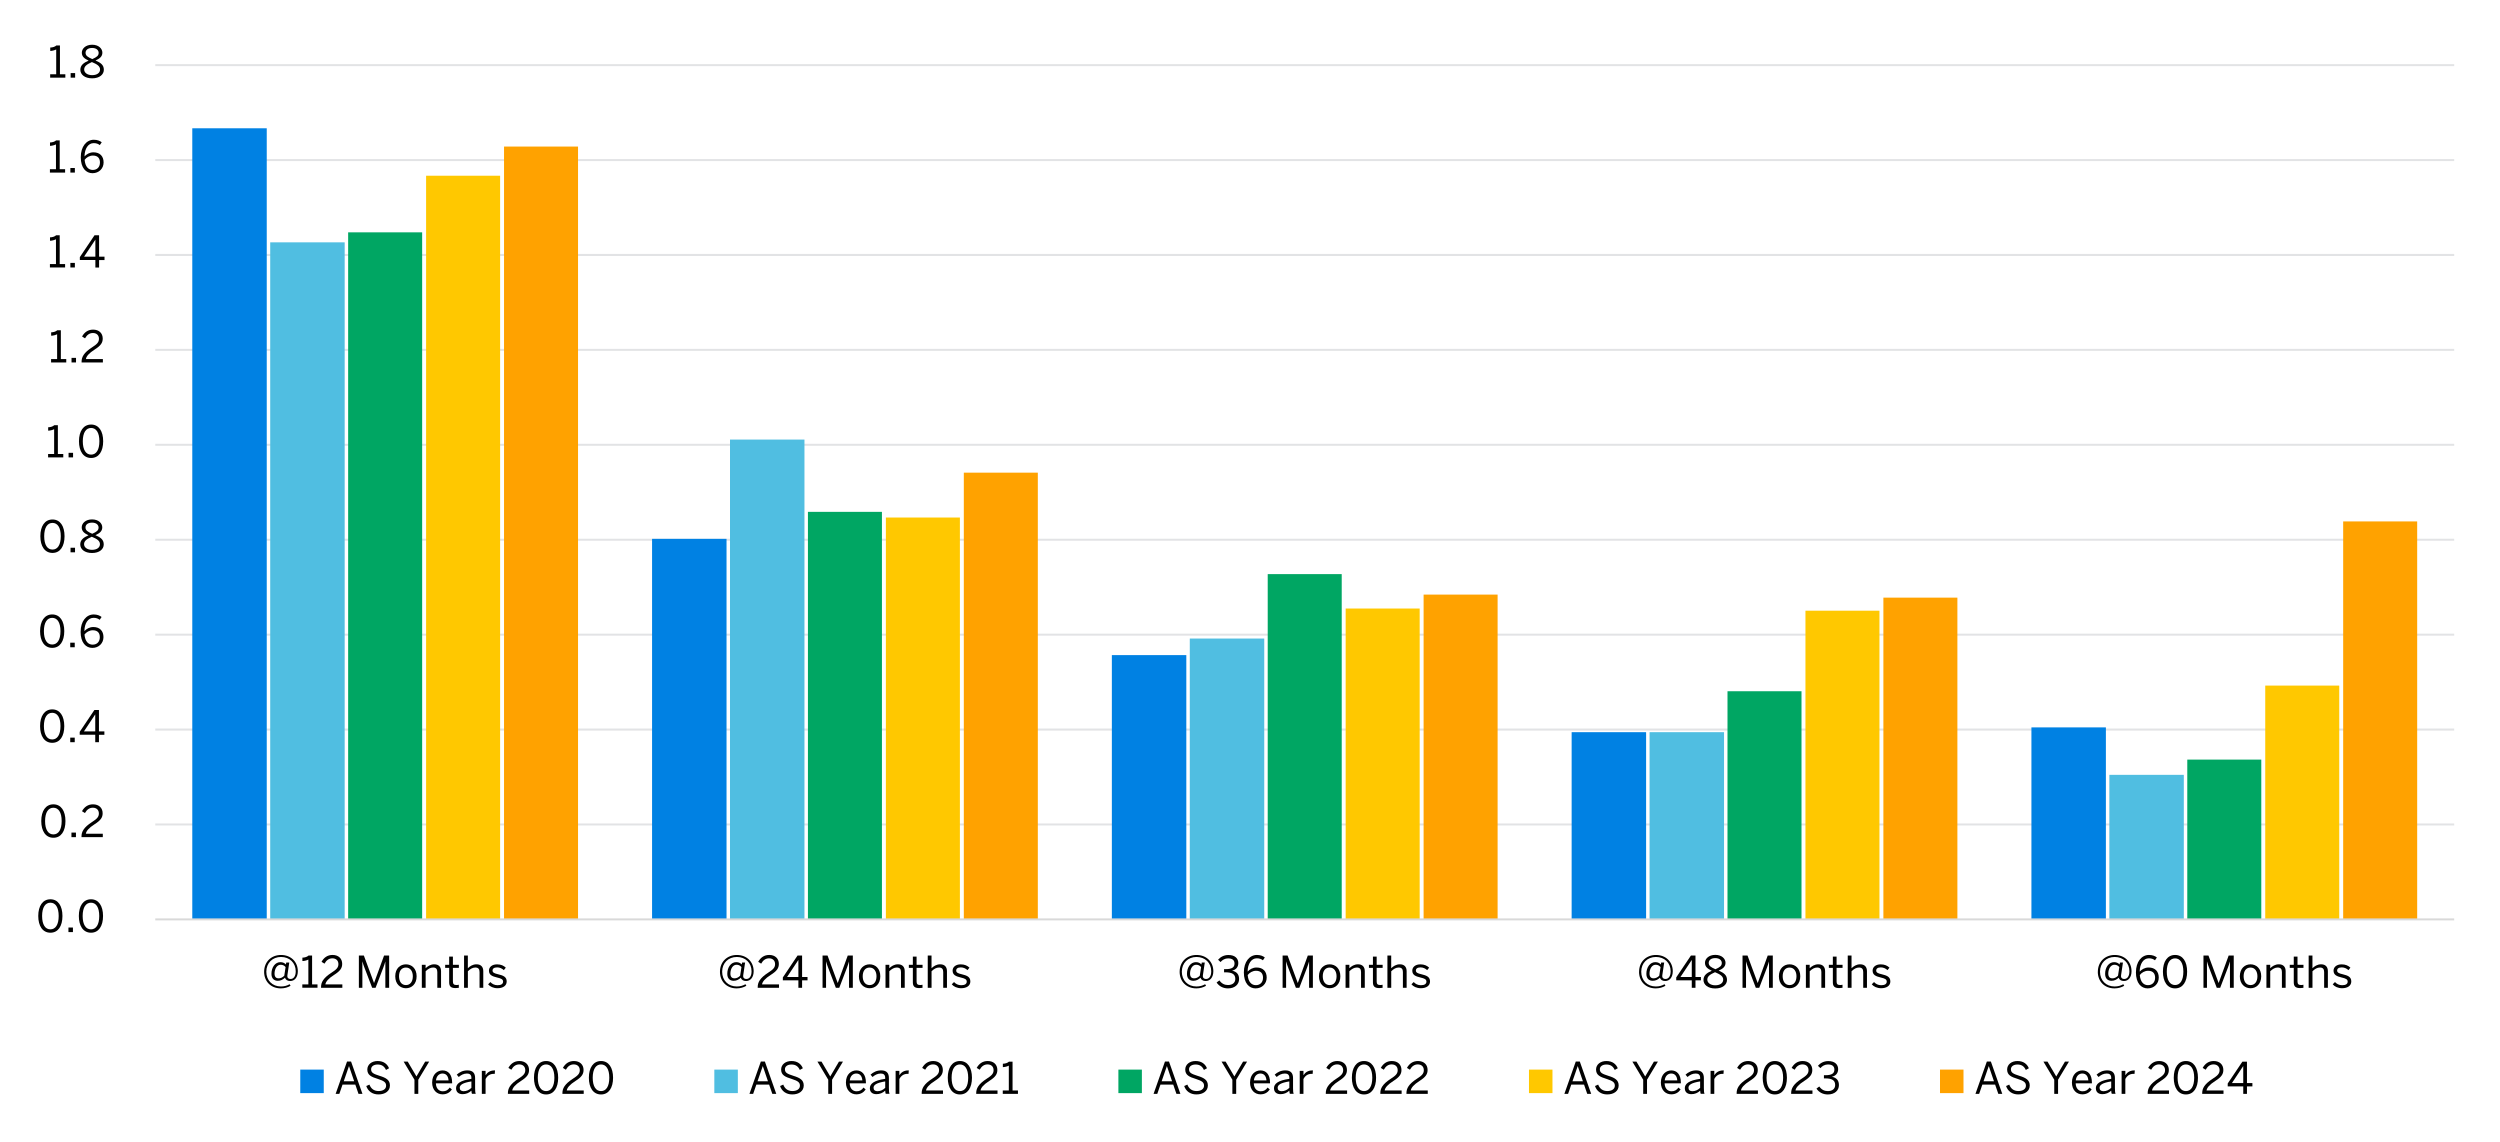<?xml version="1.0" encoding="UTF-8"?><svg id="a" xmlns="http://www.w3.org/2000/svg" xmlns:xlink="http://www.w3.org/1999/xlink" viewBox="0 0 930 424.71"><defs><style>.bc{clip-path:url(#ba);}.bd{clip-path:url(#ay);}.be{clip-path:url(#an);}.bf{clip-path:url(#t);}.bg{clip-path:url(#i);}.bh{clip-path:url(#af);}.bi,.bj{fill:#ffa200;}.bk{clip-path:url(#x);}.bl{clip-path:url(#k);}.bm{clip-path:url(#q);}.bn,.bo,.bp,.bq,.bj{fill-rule:evenodd;}.bn,.br{fill:#00a663;}.bs{clip-path:url(#ar);}.bo,.bt{fill:#0081e3;}.bu{clip-path:url(#bb);}.bv,.bp{fill:#50bee1;}.bw{clip-path:url(#m);}.bx{clip-path:url(#f);}.by{clip-path:url(#j);}.bz{clip-path:url(#aa);}.ca{clip-path:url(#ai);}.cb{clip-path:url(#ac);}.cc{clip-path:url(#ad);}.cd{clip-path:url(#al);}.ce{clip-path:url(#ax);}.cf{clip-path:url(#av);}.cg,.ch,.ci,.cj{fill:none;}.ck{clip-path:url(#am);}.cl{clip-path:url(#aq);}.cm{clip-path:url(#p);}.ch{stroke:#e2e3e5;}.ch,.ci{stroke-linejoin:round;stroke-width:.75px;}.cn{clip-path:url(#h);}.co{clip-path:url(#ak);}.cp{clip-path:url(#ag);}.cq{clip-path:url(#o);}.cr{clip-path:url(#v);}.cs{clip-path:url(#n);}.bq,.ct{fill:#ffc800;}.cu{clip-path:url(#r);}.ci{stroke:#d9d9d9;}.cv{clip-path:url(#s);}.cw{clip-path:url(#az);}.cx{clip-path:url(#at);}.cy{clip-path:url(#g);}.cz{clip-path:url(#z);}.cj{clip-rule:evenodd;}.da{clip-path:url(#ao);}.db{clip-path:url(#ap);}.dc{clip-path:url(#l);}.dd{clip-path:url(#d);}.de{clip-path:url(#ae);}.df{clip-path:url(#e);}.dg{clip-path:url(#au);}.dh{clip-path:url(#aj);}.di{clip-path:url(#w);}.dj{clip-path:url(#ab);}.dk{clip-path:url(#ah);}.dl{clip-path:url(#y);}.dm{clip-path:url(#as);}.dn{clip-path:url(#c);}.do{clip-path:url(#u);}.dp{clip-path:url(#aw);}</style><clipPath id="c"><polygon class="cj" points="4.47 415.87 927.7 415.87 927.7 7.71 4.47 7.71 4.47 415.87 4.47 415.87"/></clipPath><clipPath id="d"><polygon class="cj" points="57.76 342.99 913.93 342.99 913.93 24.07 57.76 24.07 57.76 342.99 57.76 342.99"/></clipPath><clipPath id="e"><polygon class="cj" points="57.76 342.99 913.93 342.99 913.93 24.07 57.76 24.07 57.76 342.99 57.76 342.99"/></clipPath><clipPath id="f"><polygon class="cj" points="57.76 342.99 913.93 342.99 913.93 24.07 57.76 24.07 57.76 342.99 57.76 342.99"/></clipPath><clipPath id="g"><polygon class="cj" points="57.76 342.99 913.93 342.99 913.93 24.07 57.76 24.07 57.76 342.99 57.76 342.99"/></clipPath><clipPath id="h"><polygon class="cj" points="57.76 342.99 913.93 342.99 913.93 24.07 57.76 24.07 57.76 342.99 57.76 342.99"/></clipPath><clipPath id="i"><polygon class="cj" points="4.47 415.87 927.7 415.87 927.7 7.71 4.47 7.71 4.47 415.87 4.47 415.87"/></clipPath><clipPath id="j"><polygon class="cj" points="4.47 415.87 927.7 415.87 927.7 7.71 4.47 7.71 4.47 415.87 4.47 415.87"/></clipPath><clipPath id="k"><rect class="cg" x="4.47" y="7.71" width="923.23" height="408.16"/></clipPath><clipPath id="l"><polygon class="cj" points="4.47 415.87 927.7 415.87 927.7 7.71 4.47 7.71 4.47 415.87 4.47 415.87"/></clipPath><clipPath id="m"><rect class="cg" x="4.47" y="7.71" width="923.23" height="408.16"/></clipPath><clipPath id="n"><polygon class="cj" points="4.47 415.87 927.7 415.87 927.7 7.71 4.47 7.71 4.47 415.87 4.47 415.87"/></clipPath><clipPath id="o"><rect class="cg" x="4.47" y="7.71" width="923.23" height="408.16"/></clipPath><clipPath id="p"><polygon class="cj" points="4.47 415.87 927.7 415.87 927.7 7.71 4.47 7.71 4.47 415.87 4.47 415.87"/></clipPath><clipPath id="q"><rect class="cg" x="4.47" y="7.71" width="923.23" height="408.16"/></clipPath><clipPath id="r"><polygon class="cj" points="4.47 415.87 927.7 415.87 927.7 7.71 4.47 7.71 4.47 415.87 4.47 415.87"/></clipPath><clipPath id="s"><rect class="cg" x="4.47" y="7.71" width="923.23" height="408.16"/></clipPath><clipPath id="t"><polygon class="cj" points="4.47 415.87 927.7 415.87 927.7 7.71 4.47 7.71 4.47 415.87 4.47 415.87"/></clipPath><clipPath id="u"><rect class="cg" x="4.47" y="7.71" width="923.23" height="408.16"/></clipPath><clipPath id="v"><polygon class="cj" points="4.47 415.87 927.7 415.87 927.7 7.71 4.47 7.71 4.47 415.87 4.47 415.87"/></clipPath><clipPath id="w"><rect class="cg" x="4.47" y="7.71" width="923.23" height="408.16"/></clipPath><clipPath id="x"><polygon class="cj" points="4.47 415.87 927.7 415.87 927.7 7.71 4.47 7.71 4.47 415.87 4.47 415.87"/></clipPath><clipPath id="y"><rect class="cg" x="4.47" y="7.71" width="923.23" height="408.16"/></clipPath><clipPath id="z"><polygon class="cj" points="4.47 415.87 927.7 415.87 927.7 7.71 4.47 7.71 4.47 415.87 4.47 415.87"/></clipPath><clipPath id="aa"><rect class="cg" x="4.47" y="7.71" width="923.23" height="408.16"/></clipPath><clipPath id="ab"><polygon class="cj" points="4.47 415.87 927.7 415.87 927.7 7.71 4.47 7.71 4.47 415.87 4.47 415.87"/></clipPath><clipPath id="ac"><rect class="cg" x="4.47" y="7.71" width="923.23" height="408.16"/></clipPath><clipPath id="ad"><polygon class="cj" points="4.47 415.87 927.7 415.87 927.7 7.71 4.47 7.71 4.47 415.87 4.47 415.87"/></clipPath><clipPath id="ae"><rect class="cg" x="4.47" y="7.71" width="923.23" height="408.16"/></clipPath><clipPath id="af"><polygon class="cj" points="4.47 415.87 927.7 415.87 927.7 7.71 4.47 7.71 4.47 415.87 4.47 415.87"/></clipPath><clipPath id="ag"><rect class="cg" x="4.47" y="7.71" width="923.23" height="408.16"/></clipPath><clipPath id="ah"><polygon class="cj" points="4.47 415.87 927.7 415.87 927.7 7.71 4.47 7.71 4.47 415.87 4.47 415.87"/></clipPath><clipPath id="ai"><rect class="cg" x="4.47" y="7.71" width="923.23" height="408.16"/></clipPath><clipPath id="aj"><polygon class="cj" points="4.47 415.87 927.7 415.87 927.7 7.71 4.47 7.71 4.47 415.87 4.47 415.87"/></clipPath><clipPath id="ak"><rect class="cg" x="4.47" y="7.71" width="923.23" height="408.16"/></clipPath><clipPath id="al"><polygon class="cj" points="4.47 415.87 927.7 415.87 927.7 7.71 4.47 7.71 4.47 415.87 4.47 415.87"/></clipPath><clipPath id="am"><rect class="cg" x="4.47" y="7.71" width="923.23" height="408.16"/></clipPath><clipPath id="an"><polygon class="cj" points="4.47 415.87 927.7 415.87 927.7 7.71 4.47 7.71 4.47 415.87 4.47 415.87"/></clipPath><clipPath id="ao"><polygon class="cj" points="4.47 415.87 927.7 415.87 927.7 7.71 4.47 7.71 4.47 415.87 4.47 415.87"/></clipPath><clipPath id="ap"><rect class="cg" x="4.47" y="7.71" width="923.23" height="408.16"/></clipPath><clipPath id="aq"><polygon class="cj" points="4.47 415.87 927.7 415.87 927.7 7.71 4.47 7.71 4.47 415.87 4.47 415.87"/></clipPath><clipPath id="ar"><polygon class="cj" points="4.47 415.87 927.7 415.87 927.7 7.71 4.47 7.71 4.47 415.87 4.47 415.87"/></clipPath><clipPath id="as"><rect class="cg" x="4.47" y="7.71" width="923.23" height="408.16"/></clipPath><clipPath id="at"><polygon class="cj" points="4.47 415.87 927.7 415.87 927.7 7.71 4.47 7.71 4.47 415.87 4.47 415.87"/></clipPath><clipPath id="au"><polygon class="cj" points="4.47 415.87 927.7 415.87 927.7 7.71 4.47 7.71 4.47 415.87 4.47 415.87"/></clipPath><clipPath id="av"><rect class="cg" x="4.47" y="7.71" width="923.23" height="408.16"/></clipPath><clipPath id="aw"><polygon class="cj" points="4.47 415.87 927.7 415.87 927.7 7.71 4.47 7.71 4.47 415.87 4.47 415.87"/></clipPath><clipPath id="ax"><polygon class="cj" points="4.47 415.87 927.7 415.87 927.7 7.71 4.47 7.71 4.47 415.87 4.47 415.87"/></clipPath><clipPath id="ay"><rect class="cg" x="4.47" y="7.71" width="923.23" height="408.16"/></clipPath><clipPath id="az"><polygon class="cj" points="4.47 415.87 927.7 415.87 927.7 7.71 4.47 7.71 4.47 415.87 4.47 415.87"/></clipPath><clipPath id="ba"><polygon class="cj" points="4.47 415.87 927.7 415.87 927.7 7.71 4.47 7.71 4.47 415.87 4.47 415.87"/></clipPath><clipPath id="bb"><rect class="cg" x="4.47" y="7.71" width="923.23" height="408.16"/></clipPath></defs><g id="b"><g class="dn"><path class="ch" d="M57.76,306.71h855.2M57.76,271.4h855.2M57.76,236.09h855.2M57.76,200.78h855.2M57.76,165.47h855.2M57.76,130.16h855.2M57.76,94.85h855.2M57.76,59.54h855.2M57.76,24.23h855.2"/></g><g class="dd"><path class="bt" d="M71.53,47.72h27.7v294.3h-27.7V47.72h0ZM242.57,200.45h27.7v141.56h-27.7v-141.56h0ZM413.61,243.7h27.7v98.32h-27.7v-98.32h0ZM584.65,272.37h27.7v69.65h-27.7v-69.65h0ZM755.69,270.59h27.7v71.43h-27.7v-71.43h0Z"/></g><g class="df"><path class="bv" d="M100.52,90.15h27.7v251.86h-27.7V90.15h0ZM271.56,163.52h27.7v178.49h-27.7v-178.49h0ZM442.6,237.54h27.7v104.47h-27.7v-104.47h0ZM613.64,272.37h27.7v69.65h-27.7v-69.65h0ZM784.68,288.24h27.7v53.77h-27.7v-53.77h0Z"/></g><g class="bx"><path class="br" d="M129.51,86.43h27.53v255.59h-27.53V86.43h0ZM300.55,190.41h27.53v151.6h-27.53v-151.6h0ZM471.59,213.57h27.53v128.44h-27.53v-128.44h0ZM642.63,257.14h27.53v84.87h-27.53v-84.87h0ZM813.67,282.57h27.53v59.44h-27.53v-59.44h0Z"/></g><g class="cy"><path class="ct" d="M158.51,65.37h27.53v276.64h-27.53V65.37h0ZM329.55,192.52h27.53v149.5h-27.53v-149.5h0ZM500.59,226.37h27.53v115.65h-27.53v-115.65h0ZM671.63,227.18h27.53v114.84h-27.53v-114.84h0ZM842.67,255.04h27.53v86.98h-27.53v-86.98h0Z"/></g><g class="cn"><path class="bi" d="M187.5,54.52h27.53v287.5h-27.53V54.52h0ZM358.54,175.83h27.53v166.18h-27.53v-166.18h0ZM529.58,221.19h27.53v120.83h-27.53v-120.83h0ZM700.62,222.32h27.53v119.7h-27.53v-119.7h0ZM871.66,193.97h27.53v148.04h-27.53v-148.04h0Z"/></g><g class="bg"><line class="ci" x1="57.76" y1="342.02" x2="912.96" y2="342.02"/></g><g class="by"><g class="bl"><path d="M14.23,340.75c0-3.74,1.65-6.22,4.52-6.22s4.48,2.48,4.48,6.22-1.6,6.22-4.48,6.22-4.52-2.48-4.52-6.22ZM21.83,340.75c0-3.25-1.2-4.95-3.08-4.95s-3.09,1.7-3.09,4.95,1.2,4.97,3.09,4.97,3.08-1.72,3.08-4.97Z"/><path d="M25.46,346.74v-1.7h1.67v1.7h-1.67Z"/><path d="M29.33,340.75c0-3.74,1.65-6.22,4.52-6.22s4.48,2.48,4.48,6.22-1.6,6.22-4.48,6.22-4.52-2.48-4.52-6.22ZM36.92,340.75c0-3.25-1.2-4.95-3.08-4.95s-3.09,1.7-3.09,4.95,1.2,4.97,3.09,4.97,3.08-1.72,3.08-4.97Z"/></g></g><g class="dc"><g class="bw"><path d="M15.35,305.43c0-3.74,1.65-6.22,4.52-6.22s4.48,2.48,4.48,6.22-1.6,6.22-4.48,6.22-4.52-2.48-4.52-6.22ZM22.94,305.43c0-3.25-1.2-4.95-3.08-4.95s-3.09,1.7-3.09,4.95,1.2,4.97,3.09,4.97,3.08-1.72,3.08-4.97Z"/><path d="M26.58,311.42v-1.7h1.67v1.7h-1.67Z"/><path d="M30.32,311.42v-.26c0-1.73.78-3.35,3.93-5.38,1.8-1.15,2.53-1.88,2.53-3.16s-.83-2.15-2.25-2.15c-1.23,0-2.22.68-2.93,1.98l-1.1-.68c.87-1.59,2.23-2.56,4.1-2.56,2.22,0,3.58,1.36,3.58,3.32,0,1.57-.71,2.64-3.01,4.1-2.09,1.33-3.11,2.51-3.24,3.53h6.31v1.26h-7.92Z"/></g></g><g class="cs"><g class="cq"><path d="M14.91,270.11c0-3.74,1.65-6.22,4.52-6.22s4.48,2.48,4.48,6.22-1.6,6.22-4.48,6.22-4.52-2.48-4.52-6.22ZM22.5,270.11c0-3.25-1.2-4.95-3.08-4.95s-3.09,1.7-3.09,4.95,1.2,4.97,3.09,4.97,3.08-1.72,3.08-4.97Z"/><path d="M26.13,276.1v-1.7h1.67v1.7h-1.67Z"/><path d="M35.43,276.1v-2.77h-5.78v-1.08l5.46-8.13h1.7v7.97h2.02v1.25h-2.02v2.77h-1.38ZM31.22,272.09h4.21v-6.3h-.03l-4.18,6.3Z"/></g></g><g class="cm"><g class="bm"><path d="M14.91,234.79c0-3.74,1.65-6.22,4.52-6.22s4.48,2.48,4.48,6.22-1.6,6.22-4.48,6.22-4.52-2.48-4.52-6.22ZM22.5,234.79c0-3.25-1.2-4.95-3.08-4.95s-3.09,1.7-3.09,4.95,1.2,4.97,3.09,4.97,3.08-1.72,3.08-4.97Z"/><path d="M26.13,240.78v-1.7h1.67v1.7h-1.67Z"/><path d="M30,235.01c0-3.85,2.07-6.43,4.86-6.43,1.33,0,2.28.42,2.93.94l-.71,1.05c-.6-.45-1.23-.74-2.27-.74-2.07,0-3.38,2.09-3.42,4.94.78-.81,1.88-1.52,3.33-1.52,2.44,0,3.77,1.5,3.77,3.76s-1.72,4.01-4.13,4.01-4.37-1.93-4.37-6.01ZM37.13,237.03c0-1.49-.74-2.57-2.61-2.57-1.26,0-2.43.7-3.09,1.59.23,2.62,1.46,3.76,3.03,3.76s2.67-1.02,2.67-2.77Z"/></g></g><g class="cu"><g class="cv"><path d="M15.01,199.47c0-3.74,1.65-6.22,4.52-6.22s4.48,2.48,4.48,6.22-1.6,6.22-4.48,6.22-4.52-2.48-4.52-6.22ZM22.61,199.47c0-3.25-1.2-4.95-3.08-4.95s-3.09,1.7-3.09,4.95,1.2,4.97,3.09,4.97,3.08-1.72,3.08-4.97Z"/><path d="M26.24,205.46v-1.7h1.67v1.7h-1.67Z"/><path d="M29.85,202.53c0-1.65,1.2-2.61,3.08-3.4-1.57-.73-2.53-1.49-2.53-2.96s1.39-2.95,3.84-2.95,3.8,1.47,3.8,2.95c0,1.39-.92,2.19-2.54,2.91,1.94.84,3.09,1.68,3.09,3.45s-1.6,3.19-4.35,3.19-4.39-1.39-4.39-3.19ZM37.18,202.45c0-1.26-1.07-1.96-3.04-2.78-1.94.87-2.87,1.59-2.87,2.78s1.21,2.09,2.96,2.09,2.95-.81,2.95-2.09ZM36.67,196.25c0-.91-.74-1.83-2.43-1.83s-2.44.87-2.44,1.78c0,1.1.79,1.62,2.51,2.36,1.67-.75,2.36-1.26,2.36-2.32Z"/></g></g><g class="bf"><g class="do"><path d="M17.89,170.15v-1.26h2.25v-9.23c-.58.31-1.52.55-2.22.55v-1.26c.92-.03,1.75-.28,2.28-.78h1.33v10.72h2.01v1.26h-5.65Z"/><path d="M25.51,170.15v-1.7h1.67v1.7h-1.67Z"/><path d="M29.38,164.15c0-3.74,1.65-6.22,4.52-6.22s4.48,2.48,4.48,6.22-1.6,6.22-4.48,6.22-4.52-2.48-4.52-6.22ZM36.97,164.15c0-3.25-1.2-4.95-3.08-4.95s-3.09,1.7-3.09,4.95,1.2,4.97,3.09,4.97,3.08-1.72,3.08-4.97Z"/></g></g><g class="cr"><g class="di"><path d="M19,134.83v-1.26h2.25v-9.23c-.58.31-1.52.55-2.22.55v-1.26c.92-.03,1.75-.28,2.28-.78h1.33v10.72h2.01v1.26h-5.65Z"/><path d="M26.61,134.83v-1.7h1.67v1.7h-1.67Z"/><path d="M30.35,134.83v-.26c0-1.73.78-3.35,3.93-5.38,1.8-1.15,2.53-1.88,2.53-3.16s-.83-2.15-2.25-2.15c-1.23,0-2.22.68-2.93,1.98l-1.1-.68c.87-1.59,2.23-2.56,4.1-2.56,2.22,0,3.58,1.36,3.58,3.32,0,1.57-.71,2.64-3.01,4.1-2.09,1.33-3.11,2.51-3.24,3.53h6.31v1.26h-7.92Z"/></g></g><g class="bk"><g class="dl"><path d="M18.57,99.5v-1.26h2.25v-9.23c-.58.31-1.52.55-2.22.55v-1.26c.92-.03,1.75-.28,2.28-.78h1.33v10.72h2.01v1.26h-5.65Z"/><path d="M26.18,99.5v-1.7h1.67v1.7h-1.67Z"/><path d="M35.48,99.5v-2.77h-5.78v-1.08l5.46-8.13h1.7v7.97h2.02v1.25h-2.02v2.77h-1.38ZM31.27,95.49h4.21v-6.3h-.03l-4.18,6.3Z"/></g></g><g class="cz"><g class="bz"><path d="M18.57,64.2v-1.26h2.25v-9.23c-.58.31-1.52.55-2.22.55v-1.26c.92-.03,1.75-.28,2.28-.78h1.33v10.72h2.01v1.26h-5.65Z"/><path d="M26.18,64.2v-1.7h1.67v1.7h-1.67Z"/><path d="M30.05,58.42c0-3.85,2.07-6.43,4.86-6.43,1.33,0,2.28.42,2.93.94l-.71,1.05c-.6-.45-1.23-.74-2.27-.74-2.07,0-3.38,2.09-3.42,4.94.78-.81,1.88-1.52,3.33-1.52,2.44,0,3.77,1.5,3.77,3.76s-1.72,4.01-4.13,4.01-4.37-1.93-4.37-6.01ZM37.18,60.44c0-1.49-.74-2.57-2.61-2.57-1.26,0-2.43.7-3.09,1.59.23,2.62,1.46,3.76,3.03,3.76s2.67-1.02,2.67-2.77Z"/></g></g><g class="dj"><g class="cb"><path d="M18.66,28.89v-1.26h2.25v-9.23c-.58.31-1.52.55-2.22.55v-1.26c.92-.03,1.75-.28,2.28-.78h1.33v10.72h2.01v1.26h-5.65Z"/><path d="M26.28,28.89v-1.7h1.67v1.7h-1.67Z"/><path d="M29.89,25.95c0-1.65,1.2-2.61,3.08-3.4-1.57-.73-2.53-1.49-2.53-2.96s1.39-2.95,3.84-2.95,3.8,1.47,3.8,2.95c0,1.39-.92,2.19-2.54,2.91,1.94.84,3.09,1.68,3.09,3.45s-1.6,3.19-4.35,3.19-4.39-1.39-4.39-3.19ZM37.22,25.87c0-1.26-1.07-1.96-3.04-2.78-1.94.87-2.87,1.59-2.87,2.78s1.21,2.09,2.96,2.09,2.95-.81,2.95-2.09ZM36.7,19.67c0-.91-.74-1.83-2.43-1.83s-2.44.87-2.44,1.78c0,1.1.79,1.62,2.51,2.36,1.67-.75,2.36-1.26,2.36-2.32Z"/></g></g><g class="cc"><g class="de"><path d="M98.26,361.48c0-3.69,2.66-6.23,6.28-6.23s6.25,2.49,6.25,6.05c0,2.25-1.17,3.64-2.82,3.64-1.08,0-1.73-.5-1.96-1.23-.74.7-1.59,1.15-2.65,1.15-1.39,0-2.38-.84-2.38-2.57,0-2.49,1.39-4.37,3.33-4.37.97,0,1.57.37,2.06.86l.11-.73h1.13l-.71,4.79c-.13.78.31,1.34,1.2,1.34,1.05,0,1.91-.92,1.91-2.85,0-3.16-2.3-5.34-5.47-5.34s-5.47,2.25-5.47,5.49,2.25,5.49,5.42,5.49c1.28,0,2.28-.29,3.25-.84l.34.58c-.99.6-2.25.97-3.61.97-3.67,0-6.22-2.53-6.22-6.2ZM105.75,362.97l.49-3.22c-.52-.6-1.08-.86-1.86-.86-1.36,0-2.25,1.54-2.25,3.29,0,1.23.57,1.76,1.51,1.76.76,0,1.41-.29,2.12-.97Z"/><path d="M112.46,367.45v-1.26h2.25v-9.23c-.58.31-1.52.55-2.22.55v-1.26c.92-.03,1.75-.28,2.28-.78h1.33v10.72h2.01v1.26h-5.65Z"/><path d="M119.43,367.45v-.26c0-1.73.78-3.35,3.93-5.38,1.8-1.15,2.53-1.88,2.53-3.16s-.83-2.15-2.25-2.15c-1.23,0-2.22.68-2.93,1.98l-1.1-.68c.87-1.59,2.23-2.56,4.1-2.56,2.22,0,3.58,1.36,3.58,3.32,0,1.57-.71,2.64-3.01,4.1-2.09,1.33-3.11,2.51-3.24,3.53h6.31v1.26h-7.92Z"/><path d="M133.5,367.45v-11.98h1.86l3.77,10.18h.03l3.71-10.18h1.89v11.98h-1.41v-9.7h-.03c-.16.63-.45,1.41-.73,2.2l-2.87,7.5h-1.28l-2.87-7.5c-.29-.79-.49-1.29-.74-2.25h-.03v9.75h-1.31Z"/><path d="M147.03,363.18c0-2.95,1.88-4.45,3.98-4.45s3.97,1.51,3.97,4.45-1.88,4.45-3.97,4.45-3.98-1.52-3.98-4.45ZM153.57,363.18c0-1.78-.86-3.25-2.56-3.25s-2.57,1.33-2.57,3.25c0,1.81.84,3.27,2.57,3.27,1.62,0,2.56-1.31,2.56-3.27Z"/><path d="M156.92,367.45v-8.55h1.41v1.28c.75-.73,1.81-1.46,3.21-1.46,1.64,0,2.53.94,2.53,2.56v6.17h-1.39v-5.86c0-1.13-.49-1.67-1.57-1.67-1.02,0-1.88.53-2.77,1.38v6.15h-1.41Z"/><path d="M167.09,365.38v-5.33h-1.49v-1.15h1.49v-3.04h1.39v3.04h2.22v1.15h-2.22v5.02c0,.91.29,1.36,1.33,1.36.31,0,.65-.05.87-.11v1.15c-.24.05-.78.1-1.21.1-1.8,0-2.38-.7-2.38-2.19Z"/><path d="M172.63,367.45v-11.98h1.41v4.71c.75-.73,1.81-1.46,3.21-1.46,1.64,0,2.53.94,2.53,2.56v6.17h-1.39v-5.86c0-1.13-.49-1.67-1.57-1.67-1.02,0-1.88.53-2.77,1.38v6.15h-1.41Z"/><path d="M181.58,366.16l.84-.84c.65.7,1.51,1.18,2.67,1.18,1.33,0,2.06-.47,2.06-1.34s-.74-1.18-2.2-1.52c-1.81-.44-3.06-.92-3.06-2.57,0-1.3,1.13-2.33,3-2.33,1.51,0,2.48.49,3.27,1.23l-.73.92c-.65-.6-1.52-1.02-2.48-1.02-1.25,0-1.73.55-1.73,1.15,0,.79.68,1.08,2.02,1.39,1.93.47,3.25.94,3.25,2.7,0,1.64-1.47,2.51-3.42,2.51-1.54,0-2.8-.62-3.5-1.46Z"/></g></g><g class="bh"><g class="cp"><path d="M267.83,361.48c0-3.69,2.66-6.23,6.28-6.23s6.25,2.49,6.25,6.05c0,2.25-1.17,3.64-2.82,3.64-1.08,0-1.73-.5-1.96-1.23-.74.7-1.59,1.15-2.65,1.15-1.39,0-2.38-.84-2.38-2.57,0-2.49,1.39-4.37,3.33-4.37.97,0,1.57.37,2.06.86l.11-.73h1.13l-.71,4.79c-.13.78.31,1.34,1.2,1.34,1.05,0,1.91-.92,1.91-2.85,0-3.16-2.3-5.34-5.47-5.34s-5.47,2.25-5.47,5.49,2.25,5.49,5.42,5.49c1.28,0,2.28-.29,3.25-.84l.34.58c-.99.6-2.25.97-3.61.97-3.67,0-6.22-2.53-6.22-6.2ZM275.33,362.97l.49-3.22c-.52-.6-1.08-.86-1.86-.86-1.36,0-2.25,1.54-2.25,3.29,0,1.23.57,1.76,1.51,1.76.76,0,1.41-.29,2.12-.97Z"/><path d="M281.87,367.45v-.26c0-1.73.78-3.35,3.93-5.38,1.8-1.15,2.53-1.88,2.53-3.16s-.83-2.15-2.25-2.15c-1.23,0-2.22.68-2.93,1.98l-1.1-.68c.87-1.59,2.23-2.56,4.1-2.56,2.22,0,3.58,1.36,3.58,3.32,0,1.57-.71,2.64-3.01,4.1-2.09,1.33-3.11,2.51-3.24,3.53h6.31v1.26h-7.92Z"/><path d="M297,367.45v-2.77h-5.78v-1.08l5.46-8.13h1.7v7.97h2.02v1.25h-2.02v2.77h-1.38ZM292.79,363.44h4.21v-6.3h-.03l-4.18,6.3Z"/><path d="M305.99,367.45v-11.98h1.86l3.77,10.18h.03l3.71-10.18h1.89v11.98h-1.41v-9.7h-.03c-.16.63-.45,1.41-.73,2.2l-2.87,7.5h-1.28l-2.87-7.5c-.29-.79-.49-1.29-.74-2.25h-.03v9.75h-1.31Z"/><path d="M319.52,363.18c0-2.95,1.88-4.45,3.98-4.45s3.97,1.51,3.97,4.45-1.88,4.45-3.97,4.45-3.98-1.52-3.98-4.45ZM326.06,363.18c0-1.78-.86-3.25-2.56-3.25s-2.57,1.33-2.57,3.25c0,1.81.84,3.27,2.57,3.27,1.62,0,2.56-1.31,2.56-3.27Z"/><path d="M329.41,367.45v-8.55h1.41v1.28c.75-.73,1.81-1.46,3.21-1.46,1.64,0,2.53.94,2.53,2.56v6.17h-1.39v-5.86c0-1.13-.49-1.67-1.57-1.67-1.02,0-1.88.53-2.77,1.38v6.15h-1.41Z"/><path d="M339.58,365.38v-5.33h-1.49v-1.15h1.49v-3.04h1.39v3.04h2.22v1.15h-2.22v5.02c0,.91.29,1.36,1.33,1.36.31,0,.65-.05.87-.11v1.15c-.24.05-.78.1-1.21.1-1.8,0-2.38-.7-2.38-2.19Z"/><path d="M345.12,367.45v-11.98h1.41v4.71c.75-.73,1.81-1.46,3.21-1.46,1.64,0,2.53.94,2.53,2.56v6.17h-1.39v-5.86c0-1.13-.49-1.67-1.57-1.67-1.02,0-1.88.53-2.77,1.38v6.15h-1.41Z"/><path d="M354.06,366.16l.84-.84c.65.7,1.51,1.18,2.67,1.18,1.33,0,2.06-.47,2.06-1.34s-.75-1.18-2.2-1.52c-1.81-.44-3.06-.92-3.06-2.57,0-1.3,1.13-2.33,3-2.33,1.51,0,2.48.49,3.27,1.23l-.73.92c-.65-.6-1.52-1.02-2.48-1.02-1.25,0-1.73.55-1.73,1.15,0,.79.68,1.08,2.02,1.39,1.93.47,3.25.94,3.25,2.7,0,1.64-1.47,2.51-3.42,2.51-1.54,0-2.8-.62-3.5-1.46Z"/></g></g><g class="dk"><g class="ca"><path d="M438.83,361.48c0-3.69,2.66-6.23,6.28-6.23s6.25,2.49,6.25,6.05c0,2.25-1.17,3.64-2.82,3.64-1.08,0-1.73-.5-1.96-1.23-.74.7-1.59,1.15-2.65,1.15-1.39,0-2.38-.84-2.38-2.57,0-2.49,1.39-4.37,3.33-4.37.97,0,1.57.37,2.06.86l.11-.73h1.13l-.71,4.79c-.13.78.31,1.34,1.2,1.34,1.05,0,1.91-.92,1.91-2.85,0-3.16-2.3-5.34-5.47-5.34s-5.47,2.25-5.47,5.49,2.25,5.49,5.42,5.49c1.28,0,2.28-.29,3.25-.84l.34.58c-.99.6-2.25.97-3.61.97-3.67,0-6.22-2.53-6.22-6.2ZM446.32,362.97l.49-3.22c-.52-.6-1.08-.86-1.86-.86-1.36,0-2.25,1.54-2.25,3.29,0,1.23.57,1.76,1.51,1.76.76,0,1.41-.29,2.12-.97Z"/><path d="M452.58,365.49l1.04-.78c.86,1.23,1.93,1.72,3.19,1.72,1.67,0,2.72-.84,2.72-2.27,0-1.67-1.05-2.46-3.69-2.46h-.49v-1.18h.57c2.48,0,3.32-.76,3.32-2.09,0-1.13-.68-1.91-2.38-1.91-1.15,0-2.12.53-2.82,1.36l-.92-.86c.89-1.04,2.22-1.76,3.85-1.76,2.54,0,3.68,1.36,3.68,3,0,1.5-.89,2.51-2.33,2.83,1.78.36,2.62,1.41,2.62,3.11,0,2.02-1.6,3.48-4.13,3.48-1.8,0-3.3-.78-4.23-2.19Z"/><path d="M462.72,361.67c0-3.85,2.07-6.43,4.86-6.43,1.33,0,2.28.42,2.93.94l-.71,1.05c-.6-.45-1.23-.74-2.27-.74-2.07,0-3.38,2.09-3.42,4.94.78-.81,1.88-1.52,3.33-1.52,2.45,0,3.77,1.5,3.77,3.76s-1.72,4.01-4.13,4.01-4.37-1.93-4.37-6.01ZM469.84,363.7c0-1.49-.75-2.57-2.61-2.57-1.26,0-2.43.7-3.09,1.59.23,2.62,1.46,3.76,3.03,3.76s2.67-1.02,2.67-2.77Z"/><path d="M477.13,367.45v-11.98h1.86l3.77,10.18h.03l3.71-10.18h1.89v11.98h-1.41v-9.7h-.03c-.16.63-.45,1.41-.73,2.2l-2.87,7.5h-1.28l-2.87-7.5c-.29-.79-.49-1.29-.74-2.25h-.03v9.75h-1.31Z"/><path d="M490.66,363.18c0-2.95,1.88-4.45,3.98-4.45s3.97,1.51,3.97,4.45-1.88,4.45-3.97,4.45-3.98-1.52-3.98-4.45ZM497.2,363.18c0-1.78-.86-3.25-2.56-3.25s-2.57,1.33-2.57,3.25c0,1.81.84,3.27,2.57,3.27,1.62,0,2.56-1.31,2.56-3.27Z"/><path d="M500.55,367.45v-8.55h1.41v1.28c.75-.73,1.81-1.46,3.21-1.46,1.63,0,2.53.94,2.53,2.56v6.17h-1.39v-5.86c0-1.13-.49-1.67-1.57-1.67-1.02,0-1.88.53-2.77,1.38v6.15h-1.41Z"/><path d="M510.73,365.38v-5.33h-1.49v-1.15h1.49v-3.04h1.39v3.04h2.22v1.15h-2.22v5.02c0,.91.29,1.36,1.33,1.36.31,0,.65-.05.87-.11v1.15c-.24.05-.78.1-1.21.1-1.8,0-2.38-.7-2.38-2.19Z"/><path d="M516.12,367.45v-11.98h1.41v4.71c.75-.73,1.81-1.46,3.21-1.46,1.63,0,2.53.94,2.53,2.56v6.17h-1.39v-5.86c0-1.13-.49-1.67-1.57-1.67-1.02,0-1.88.53-2.77,1.38v6.15h-1.41Z"/><path d="M525.06,366.16l.84-.84c.65.7,1.51,1.18,2.67,1.18,1.33,0,2.06-.47,2.06-1.34s-.75-1.18-2.2-1.52c-1.81-.44-3.06-.92-3.06-2.57,0-1.3,1.13-2.33,3-2.33,1.51,0,2.48.49,3.27,1.23l-.73.92c-.65-.6-1.52-1.02-2.48-1.02-1.25,0-1.73.55-1.73,1.15,0,.79.68,1.08,2.02,1.39,1.93.47,3.25.94,3.25,2.7,0,1.64-1.47,2.51-3.42,2.51-1.54,0-2.8-.62-3.5-1.46Z"/></g></g><g class="dh"><g class="co"><path d="M609.74,361.48c0-3.69,2.66-6.23,6.28-6.23s6.25,2.49,6.25,6.05c0,2.25-1.17,3.64-2.82,3.64-1.08,0-1.73-.5-1.96-1.23-.74.7-1.59,1.15-2.66,1.15-1.39,0-2.38-.84-2.38-2.57,0-2.49,1.39-4.37,3.33-4.37.97,0,1.57.37,2.06.86l.11-.73h1.13l-.71,4.79c-.13.78.31,1.34,1.2,1.34,1.05,0,1.91-.92,1.91-2.85,0-3.16-2.3-5.34-5.47-5.34s-5.47,2.25-5.47,5.49,2.25,5.49,5.42,5.49c1.28,0,2.28-.29,3.25-.84l.34.58c-.99.6-2.25.97-3.61.97-3.67,0-6.22-2.53-6.22-6.2ZM617.24,362.97l.49-3.22c-.52-.6-1.08-.86-1.86-.86-1.36,0-2.25,1.54-2.25,3.29,0,1.23.57,1.76,1.51,1.76.76,0,1.41-.29,2.12-.97Z"/><path d="M629.34,367.45v-2.77h-5.78v-1.08l5.46-8.13h1.7v7.97h2.02v1.25h-2.02v2.77h-1.38ZM625.13,363.44h4.21v-6.3h-.03l-4.18,6.3Z"/><path d="M633.7,364.52c0-1.65,1.2-2.61,3.08-3.4-1.57-.73-2.53-1.49-2.53-2.96s1.39-2.95,3.84-2.95,3.8,1.47,3.8,2.95c0,1.39-.92,2.19-2.54,2.91,1.94.84,3.09,1.68,3.09,3.45s-1.6,3.19-4.36,3.19-4.39-1.39-4.39-3.19ZM641.03,364.44c0-1.26-1.07-1.96-3.04-2.78-1.94.87-2.87,1.59-2.87,2.78s1.21,2.09,2.96,2.09,2.95-.81,2.95-2.09ZM640.51,358.24c0-.91-.74-1.83-2.43-1.83s-2.44.87-2.44,1.78c0,1.1.79,1.62,2.51,2.36,1.67-.75,2.36-1.26,2.36-2.32Z"/><path d="M648.22,367.45v-11.98h1.86l3.77,10.18h.03l3.71-10.18h1.89v11.98h-1.41v-9.7h-.03c-.16.63-.45,1.41-.73,2.2l-2.87,7.5h-1.28l-2.87-7.5c-.29-.79-.49-1.29-.74-2.25h-.03v9.75h-1.31Z"/><path d="M661.75,363.18c0-2.95,1.88-4.45,3.98-4.45s3.97,1.51,3.97,4.45-1.88,4.45-3.97,4.45-3.98-1.52-3.98-4.45ZM668.29,363.18c0-1.78-.86-3.25-2.56-3.25s-2.57,1.33-2.57,3.25c0,1.81.84,3.27,2.57,3.27,1.62,0,2.56-1.31,2.56-3.27Z"/><path d="M671.79,367.45v-8.55h1.41v1.28c.75-.73,1.81-1.46,3.21-1.46,1.63,0,2.53.94,2.53,2.56v6.17h-1.39v-5.86c0-1.13-.49-1.67-1.57-1.67-1.02,0-1.88.53-2.77,1.38v6.15h-1.41Z"/><path d="M681.82,365.38v-5.33h-1.49v-1.15h1.49v-3.04h1.39v3.04h2.22v1.15h-2.22v5.02c0,.91.29,1.36,1.33,1.36.31,0,.65-.05.87-.11v1.15c-.24.05-.78.1-1.21.1-1.8,0-2.38-.7-2.38-2.19Z"/><path d="M687.36,367.45v-11.98h1.41v4.71c.75-.73,1.81-1.46,3.21-1.46,1.63,0,2.53.94,2.53,2.56v6.17h-1.39v-5.86c0-1.13-.49-1.67-1.57-1.67-1.02,0-1.88.53-2.77,1.38v6.15h-1.41Z"/><path d="M696.3,366.16l.84-.84c.65.7,1.51,1.18,2.67,1.18,1.33,0,2.06-.47,2.06-1.34s-.75-1.18-2.2-1.52c-1.81-.44-3.06-.92-3.06-2.57,0-1.3,1.13-2.33,3-2.33,1.51,0,2.48.49,3.27,1.23l-.73.92c-.65-.6-1.52-1.02-2.48-1.02-1.25,0-1.73.55-1.73,1.15,0,.79.68,1.08,2.02,1.39,1.93.47,3.25.94,3.25,2.7,0,1.64-1.47,2.51-3.42,2.51-1.54,0-2.8-.62-3.5-1.46Z"/></g></g><g class="cd"><g class="ck"><path d="M780.4,361.48c0-3.69,2.66-6.23,6.28-6.23s6.25,2.49,6.25,6.05c0,2.25-1.17,3.64-2.82,3.64-1.08,0-1.73-.5-1.96-1.23-.75.7-1.59,1.15-2.66,1.15-1.39,0-2.38-.84-2.38-2.57,0-2.49,1.39-4.37,3.33-4.37.97,0,1.57.37,2.06.86l.11-.73h1.13l-.71,4.79c-.13.78.31,1.34,1.2,1.34,1.05,0,1.91-.92,1.91-2.85,0-3.16-2.3-5.34-5.47-5.34s-5.47,2.25-5.47,5.49,2.25,5.49,5.42,5.49c1.28,0,2.28-.29,3.25-.84l.34.58c-.99.6-2.25.97-3.61.97-3.67,0-6.22-2.53-6.22-6.2ZM787.9,362.97l.49-3.22c-.52-.6-1.08-.86-1.86-.86-1.36,0-2.25,1.54-2.25,3.29,0,1.23.57,1.76,1.51,1.76.76,0,1.41-.29,2.12-.97Z"/><path d="M794.57,361.67c0-3.85,2.07-6.43,4.86-6.43,1.33,0,2.28.42,2.93.94l-.71,1.05c-.6-.45-1.23-.74-2.27-.74-2.07,0-3.38,2.09-3.42,4.94.78-.81,1.88-1.52,3.33-1.52,2.44,0,3.77,1.5,3.77,3.76s-1.72,4.01-4.13,4.01-4.37-1.93-4.37-6.01ZM801.7,363.7c0-1.49-.74-2.57-2.61-2.57-1.26,0-2.43.7-3.09,1.59.23,2.62,1.46,3.76,3.03,3.76s2.67-1.02,2.67-2.77Z"/><path d="M804.61,361.46c0-3.74,1.65-6.22,4.52-6.22s4.48,2.48,4.48,6.22-1.6,6.22-4.48,6.22-4.52-2.48-4.52-6.22ZM812.21,361.46c0-3.25-1.2-4.95-3.08-4.95s-3.09,1.7-3.09,4.95,1.2,4.97,3.09,4.97,3.08-1.72,3.08-4.97Z"/><path d="M819.69,367.45v-11.98h1.86l3.77,10.18h.03l3.71-10.18h1.89v11.98h-1.41v-9.7h-.03c-.16.63-.45,1.41-.73,2.2l-2.87,7.5h-1.28l-2.87-7.5c-.29-.79-.49-1.29-.74-2.25h-.03v9.75h-1.31Z"/><path d="M833.22,363.18c0-2.95,1.88-4.45,3.98-4.45s3.97,1.51,3.97,4.45-1.88,4.45-3.97,4.45-3.98-1.52-3.98-4.45ZM839.76,363.18c0-1.78-.86-3.25-2.56-3.25s-2.57,1.33-2.57,3.25c0,1.81.84,3.27,2.57,3.27,1.62,0,2.56-1.31,2.56-3.27Z"/><path d="M843.11,367.45v-8.55h1.41v1.28c.75-.73,1.81-1.46,3.21-1.46,1.63,0,2.53.94,2.53,2.56v6.17h-1.39v-5.86c0-1.13-.49-1.67-1.57-1.67-1.02,0-1.88.53-2.77,1.38v6.15h-1.41Z"/><path d="M853.28,365.38v-5.33h-1.49v-1.15h1.49v-3.04h1.39v3.04h2.22v1.15h-2.22v5.02c0,.91.29,1.36,1.33,1.36.31,0,.65-.05.87-.11v1.15c-.24.05-.78.1-1.21.1-1.8,0-2.38-.7-2.38-2.19Z"/><path d="M858.82,367.45v-11.98h1.41v4.71c.75-.73,1.81-1.46,3.21-1.46,1.63,0,2.53.94,2.53,2.56v6.17h-1.39v-5.86c0-1.13-.49-1.67-1.57-1.67-1.02,0-1.88.53-2.77,1.38v6.15h-1.41Z"/><path d="M867.77,366.16l.84-.84c.65.7,1.51,1.18,2.67,1.18,1.33,0,2.06-.47,2.06-1.34s-.75-1.18-2.2-1.52c-1.81-.44-3.06-.92-3.06-2.57,0-1.3,1.13-2.33,3-2.33,1.51,0,2.48.49,3.27,1.23l-.73.92c-.65-.6-1.52-1.02-2.48-1.02-1.25,0-1.73.55-1.73,1.15,0,.79.68,1.08,2.02,1.39,1.93.47,3.25.94,3.25,2.7,0,1.64-1.47,2.51-3.42,2.51-1.54,0-2.8-.62-3.5-1.46Z"/></g></g><g class="be"><polygon class="bo" points="111.7 397.89 120.44 397.89 120.44 406.64 111.7 406.64 111.7 397.89 111.7 397.89"/></g><g class="da"><g class="db"><path d="M124.86,406.91l4.24-12.03h1.49l4.24,12.03h-1.47l-1.18-3.43h-4.76l-1.18,3.43h-1.38ZM127.86,402.23h3.89l-1.91-5.62h-.03l-1.94,5.62Z"/><path d="M136.23,404.01l1.2-.54c.6,1.6,1.78,2.4,3.4,2.4s2.8-.71,2.8-1.98c0-1.18-.65-1.76-3.01-2.51-2.49-.76-3.98-1.44-3.98-3.51,0-1.83,1.57-3.17,3.85-3.17s3.61,1.17,4.23,2.69l-1.13.63c-.65-1.44-1.68-2.02-3.11-2.02-1.52,0-2.43.75-2.43,1.76,0,1.28.81,1.7,3.16,2.45,2.41.74,3.84,1.55,3.84,3.59s-1.73,3.33-4.27,3.33c-2.28,0-3.9-1.23-4.53-3.12Z"/><path d="M154.18,406.91v-5.25l-4.03-6.74h1.52l3.25,5.52,3.24-5.52h1.49l-4.05,6.74v5.25h-1.42Z"/><path d="M160.76,402.64c0-3.11,2.07-4.45,3.87-4.45,2.02,0,3.56,1.42,3.56,4.52v.29h-6.04c.05,1.93,1.17,2.96,2.57,2.96,1.23,0,1.93-.5,2.57-1.39l.81.71c-.79,1.13-1.88,1.81-3.48,1.81-2.02,0-3.87-1.47-3.87-4.45ZM166.86,401.91c-.11-1.52-.84-2.56-2.25-2.56-1.15,0-2.23.79-2.43,2.56h4.68Z"/><path d="M169.65,404.89c0-1.73,1.47-2.96,5.71-3.56v-.39c0-1.07-.57-1.59-1.62-1.59-1.29,0-2.25.57-3.09,1.29l-.73-.87c.99-.91,2.27-1.59,3.97-1.59,2.04,0,2.85,1.07,2.85,2.85v3.77c0,1.04.06,1.67.24,2.1h-1.42c-.11-.36-.19-.7-.19-1.18-.96.89-2.02,1.31-3.3,1.31-1.47,0-2.41-.78-2.41-2.15ZM175.36,404.69v-2.4c-3.25.52-4.34,1.31-4.34,2.38,0,.83.55,1.26,1.44,1.26,1.13,0,2.1-.47,2.9-1.25Z"/><path d="M179.24,406.91v-8.55h1.39v1.59h.03c.63-.99,1.63-1.76,3.3-1.76h.18l-.1,1.3s-.36-.02-.4-.02c-1.36,0-2.38.71-3.01,1.93v5.52h-1.39Z"/><path d="M188.94,406.91v-.26c0-1.73.78-3.35,3.93-5.38,1.8-1.15,2.53-1.88,2.53-3.16s-.83-2.15-2.25-2.15c-1.23,0-2.22.68-2.93,1.98l-1.1-.68c.87-1.59,2.23-2.56,4.1-2.56,2.22,0,3.58,1.36,3.58,3.32,0,1.57-.71,2.64-3.01,4.1-2.09,1.33-3.11,2.51-3.24,3.53h6.31v1.26h-7.92Z"/><path d="M198.64,400.92c0-3.74,1.65-6.22,4.52-6.22s4.48,2.48,4.48,6.22-1.6,6.22-4.48,6.22-4.52-2.48-4.52-6.22ZM206.23,400.92c0-3.25-1.2-4.95-3.08-4.95s-3.09,1.7-3.09,4.95,1.2,4.97,3.09,4.97,3.08-1.72,3.08-4.97Z"/><path d="M209.22,406.91v-.26c0-1.73.78-3.35,3.93-5.38,1.8-1.15,2.53-1.88,2.53-3.16s-.83-2.15-2.25-2.15c-1.23,0-2.22.68-2.93,1.98l-1.1-.68c.87-1.59,2.23-2.56,4.1-2.56,2.22,0,3.58,1.36,3.58,3.32,0,1.57-.71,2.64-3.01,4.1-2.09,1.33-3.11,2.51-3.24,3.53h6.31v1.26h-7.92Z"/><path d="M219.06,400.92c0-3.74,1.65-6.22,4.52-6.22s4.48,2.48,4.48,6.22-1.6,6.22-4.48,6.22-4.52-2.48-4.52-6.22ZM226.66,400.92c0-3.25-1.2-4.95-3.08-4.95s-3.09,1.7-3.09,4.95,1.2,4.97,3.09,4.97,3.08-1.72,3.08-4.97Z"/></g></g><g class="cl"><polygon class="bp" points="265.73 397.89 274.48 397.89 274.48 406.64 265.73 406.64 265.73 397.89 265.73 397.89"/></g><g class="bs"><g class="dm"><path d="M278.8,406.91l4.24-12.03h1.49l4.24,12.03h-1.47l-1.18-3.43h-4.76l-1.18,3.43h-1.38ZM281.79,402.23h3.89l-1.91-5.62h-.03l-1.94,5.62Z"/><path d="M290.17,404.01l1.2-.54c.6,1.6,1.78,2.4,3.4,2.4s2.8-.71,2.8-1.98c0-1.18-.65-1.76-3.01-2.51-2.49-.76-3.98-1.44-3.98-3.51,0-1.83,1.57-3.17,3.85-3.17s3.61,1.17,4.23,2.69l-1.13.63c-.65-1.44-1.68-2.02-3.11-2.02-1.52,0-2.43.75-2.43,1.76,0,1.28.81,1.7,3.16,2.45,2.41.74,3.84,1.55,3.84,3.59s-1.73,3.33-4.27,3.33c-2.28,0-3.9-1.23-4.53-3.12Z"/><path d="M308.11,406.91v-5.25l-4.03-6.74h1.52l3.25,5.52,3.24-5.52h1.49l-4.05,6.74v5.25h-1.42Z"/><path d="M314.69,402.64c0-3.11,2.07-4.45,3.87-4.45,2.02,0,3.56,1.42,3.56,4.52v.29h-6.04c.05,1.93,1.17,2.96,2.57,2.96,1.23,0,1.93-.5,2.57-1.39l.81.71c-.79,1.13-1.88,1.81-3.48,1.81-2.02,0-3.87-1.47-3.87-4.45ZM320.79,401.91c-.11-1.52-.84-2.56-2.25-2.56-1.15,0-2.23.79-2.43,2.56h4.68Z"/><path d="M323.58,404.89c0-1.73,1.47-2.96,5.71-3.56v-.39c0-1.07-.57-1.59-1.62-1.59-1.29,0-2.25.57-3.09,1.29l-.73-.87c.99-.91,2.27-1.59,3.97-1.59,2.04,0,2.85,1.07,2.85,2.85v3.77c0,1.04.06,1.67.24,2.1h-1.42c-.11-.36-.19-.7-.19-1.18-.96.89-2.02,1.31-3.3,1.31-1.47,0-2.41-.78-2.41-2.15ZM329.3,404.69v-2.4c-3.25.52-4.34,1.31-4.34,2.38,0,.83.55,1.26,1.44,1.26,1.13,0,2.1-.47,2.9-1.25Z"/><path d="M333.17,406.91v-8.55h1.39v1.59h.03c.63-.99,1.63-1.76,3.3-1.76h.18l-.1,1.3s-.36-.02-.4-.02c-1.36,0-2.38.71-3.01,1.93v5.52h-1.39Z"/><path d="M342.87,406.91v-.26c0-1.73.78-3.35,3.93-5.38,1.8-1.15,2.53-1.88,2.53-3.16s-.83-2.15-2.25-2.15c-1.23,0-2.22.68-2.93,1.98l-1.1-.68c.87-1.59,2.23-2.56,4.1-2.56,2.22,0,3.58,1.36,3.58,3.32,0,1.57-.71,2.64-3.01,4.1-2.09,1.33-3.11,2.51-3.24,3.53h6.31v1.26h-7.92Z"/><path d="M352.57,400.92c0-3.74,1.65-6.22,4.52-6.22s4.48,2.48,4.48,6.22-1.6,6.22-4.48,6.22-4.52-2.48-4.52-6.22ZM360.17,400.92c0-3.25-1.2-4.95-3.08-4.95s-3.09,1.7-3.09,4.95,1.2,4.97,3.09,4.97,3.08-1.72,3.08-4.97Z"/><path d="M363.15,406.91v-.26c0-1.73.78-3.35,3.93-5.38,1.8-1.15,2.53-1.88,2.53-3.16s-.83-2.15-2.25-2.15c-1.23,0-2.22.68-2.93,1.98l-1.1-.68c.87-1.59,2.23-2.56,4.1-2.56,2.22,0,3.58,1.36,3.58,3.32,0,1.57-.71,2.64-3.01,4.1-2.09,1.33-3.11,2.51-3.24,3.53h6.31v1.26h-7.92Z"/><path d="M373.03,406.91v-1.26h2.25v-9.23c-.58.31-1.52.55-2.22.55v-1.26c.92-.03,1.75-.28,2.28-.78h1.33v10.72h2.01v1.26h-5.65Z"/></g></g><g class="cx"><polygon class="bn" points="416.04 397.89 424.78 397.89 424.78 406.64 416.04 406.64 416.04 397.89 416.04 397.89"/></g><g class="dg"><g class="cf"><path d="M429.13,406.91l4.24-12.03h1.49l4.24,12.03h-1.47l-1.18-3.43h-4.76l-1.18,3.43h-1.38ZM432.12,402.23h3.89l-1.91-5.62h-.03l-1.94,5.62Z"/><path d="M440.5,404.01l1.2-.54c.6,1.6,1.78,2.4,3.4,2.4s2.8-.71,2.8-1.98c0-1.18-.65-1.76-3.01-2.51-2.49-.76-3.98-1.44-3.98-3.51,0-1.83,1.57-3.17,3.85-3.17s3.61,1.17,4.23,2.69l-1.13.63c-.65-1.44-1.68-2.02-3.11-2.02-1.52,0-2.43.75-2.43,1.76,0,1.28.81,1.7,3.16,2.45,2.41.74,3.84,1.55,3.84,3.59s-1.73,3.33-4.27,3.33c-2.28,0-3.9-1.23-4.53-3.12Z"/><path d="M458.44,406.91v-5.25l-4.03-6.74h1.52l3.25,5.52,3.24-5.52h1.49l-4.05,6.74v5.25h-1.42Z"/><path d="M465.02,402.64c0-3.11,2.07-4.45,3.87-4.45,2.02,0,3.56,1.42,3.56,4.52v.29h-6.04c.05,1.93,1.17,2.96,2.57,2.96,1.23,0,1.93-.5,2.57-1.39l.81.71c-.79,1.13-1.88,1.81-3.48,1.81-2.02,0-3.87-1.47-3.87-4.45ZM471.12,401.91c-.11-1.52-.84-2.56-2.25-2.56-1.15,0-2.23.79-2.43,2.56h4.68Z"/><path d="M473.91,404.89c0-1.73,1.47-2.96,5.72-3.56v-.39c0-1.07-.57-1.59-1.62-1.59-1.3,0-2.25.57-3.09,1.29l-.73-.87c.99-.91,2.27-1.59,3.97-1.59,2.04,0,2.85,1.07,2.85,2.85v3.77c0,1.04.06,1.67.24,2.1h-1.42c-.11-.36-.19-.7-.19-1.18-.96.89-2.02,1.31-3.3,1.31-1.47,0-2.41-.78-2.41-2.15ZM479.63,404.69v-2.4c-3.25.52-4.34,1.31-4.34,2.38,0,.83.55,1.26,1.44,1.26,1.13,0,2.1-.47,2.9-1.25Z"/><path d="M483.5,406.91v-8.55h1.39v1.59h.03c.63-.99,1.63-1.76,3.3-1.76h.18l-.1,1.3s-.36-.02-.41-.02c-1.36,0-2.38.71-3.01,1.93v5.52h-1.39Z"/><path d="M493.2,406.91v-.26c0-1.73.78-3.35,3.93-5.38,1.8-1.15,2.53-1.88,2.53-3.16s-.83-2.15-2.25-2.15c-1.23,0-2.22.68-2.93,1.98l-1.1-.68c.87-1.59,2.23-2.56,4.1-2.56,2.22,0,3.58,1.36,3.58,3.32,0,1.57-.71,2.64-3.01,4.1-2.09,1.33-3.11,2.51-3.24,3.53h6.31v1.26h-7.92Z"/><path d="M502.9,400.92c0-3.74,1.65-6.22,4.52-6.22s4.48,2.48,4.48,6.22-1.6,6.22-4.48,6.22-4.52-2.48-4.52-6.22ZM510.49,400.92c0-3.25-1.2-4.95-3.08-4.95s-3.09,1.7-3.09,4.95,1.2,4.97,3.09,4.97,3.08-1.72,3.08-4.97Z"/><path d="M513.48,406.91v-.26c0-1.73.78-3.35,3.93-5.38,1.8-1.15,2.53-1.88,2.53-3.16s-.83-2.15-2.25-2.15c-1.23,0-2.22.68-2.93,1.98l-1.1-.68c.87-1.59,2.23-2.56,4.1-2.56,2.22,0,3.58,1.36,3.58,3.32,0,1.57-.71,2.64-3.01,4.1-2.09,1.33-3.11,2.51-3.24,3.53h6.31v1.26h-7.92Z"/><path d="M523.2,406.91v-.26c0-1.73.78-3.35,3.93-5.38,1.8-1.15,2.53-1.88,2.53-3.16s-.83-2.15-2.25-2.15c-1.23,0-2.22.68-2.93,1.98l-1.1-.68c.87-1.59,2.23-2.56,4.1-2.56,2.22,0,3.58,1.36,3.58,3.32,0,1.57-.71,2.64-3.01,4.1-2.09,1.33-3.11,2.51-3.24,3.53h6.31v1.26h-7.92Z"/></g></g><g class="dp"><polygon class="bq" points="568.78 397.89 577.52 397.89 577.52 406.64 568.78 406.64 568.78 397.89 568.78 397.89"/></g><g class="ce"><g class="bd"><path d="M581.95,406.91l4.24-12.03h1.49l4.24,12.03h-1.47l-1.18-3.43h-4.76l-1.18,3.43h-1.38ZM584.95,402.23h3.89l-1.91-5.62h-.03l-1.94,5.62Z"/><path d="M593.32,404.01l1.2-.54c.6,1.6,1.78,2.4,3.4,2.4s2.8-.71,2.8-1.98c0-1.18-.65-1.76-3.01-2.51-2.49-.76-3.98-1.44-3.98-3.51,0-1.83,1.57-3.17,3.85-3.17s3.61,1.17,4.23,2.69l-1.13.63c-.65-1.44-1.68-2.02-3.11-2.02-1.52,0-2.43.75-2.43,1.76,0,1.28.81,1.7,3.16,2.45,2.41.74,3.84,1.55,3.84,3.59s-1.73,3.33-4.27,3.33c-2.28,0-3.9-1.23-4.53-3.12Z"/><path d="M611.27,406.91v-5.25l-4.03-6.74h1.52l3.25,5.52,3.24-5.52h1.49l-4.05,6.74v5.25h-1.42Z"/><path d="M617.85,402.64c0-3.11,2.07-4.45,3.87-4.45,2.02,0,3.56,1.42,3.56,4.52v.29h-6.04c.05,1.93,1.17,2.96,2.57,2.96,1.23,0,1.93-.5,2.57-1.39l.81.71c-.79,1.13-1.88,1.81-3.48,1.81-2.02,0-3.87-1.47-3.87-4.45ZM623.95,401.91c-.11-1.52-.84-2.56-2.25-2.56-1.15,0-2.23.79-2.43,2.56h4.68Z"/><path d="M626.74,404.89c0-1.73,1.47-2.96,5.72-3.56v-.39c0-1.07-.57-1.59-1.62-1.59-1.3,0-2.25.57-3.09,1.29l-.73-.87c.99-.91,2.27-1.59,3.97-1.59,2.04,0,2.85,1.07,2.85,2.85v3.77c0,1.04.06,1.67.24,2.1h-1.42c-.11-.36-.19-.7-.19-1.18-.96.89-2.02,1.31-3.3,1.31-1.47,0-2.41-.78-2.41-2.15ZM632.45,404.69v-2.4c-3.25.52-4.34,1.31-4.34,2.38,0,.83.55,1.26,1.44,1.26,1.13,0,2.1-.47,2.9-1.25Z"/><path d="M636.33,406.91v-8.55h1.39v1.59h.03c.63-.99,1.63-1.76,3.3-1.76h.18l-.1,1.3s-.36-.02-.41-.02c-1.36,0-2.38.71-3.01,1.93v5.52h-1.39Z"/><path d="M646.03,406.91v-.26c0-1.73.78-3.35,3.93-5.38,1.8-1.15,2.53-1.88,2.53-3.16s-.83-2.15-2.25-2.15c-1.23,0-2.22.68-2.93,1.98l-1.1-.68c.87-1.59,2.23-2.56,4.1-2.56,2.22,0,3.58,1.36,3.58,3.32,0,1.57-.71,2.64-3.01,4.1-2.09,1.33-3.11,2.51-3.24,3.53h6.31v1.26h-7.92Z"/><path d="M655.73,400.92c0-3.74,1.65-6.22,4.52-6.22s4.48,2.48,4.48,6.22-1.6,6.22-4.48,6.22-4.52-2.48-4.52-6.22ZM663.32,400.92c0-3.25-1.2-4.95-3.08-4.95s-3.09,1.7-3.09,4.95,1.2,4.97,3.09,4.97,3.08-1.72,3.08-4.97Z"/><path d="M666.31,406.91v-.26c0-1.73.78-3.35,3.93-5.38,1.8-1.15,2.53-1.88,2.53-3.16s-.83-2.15-2.25-2.15c-1.23,0-2.22.68-2.93,1.98l-1.1-.68c.87-1.59,2.23-2.56,4.1-2.56,2.22,0,3.58,1.36,3.58,3.32,0,1.57-.71,2.64-3.01,4.1-2.09,1.33-3.11,2.51-3.24,3.53h6.31v1.26h-7.92Z"/><path d="M675.73,404.95l1.04-.78c.86,1.23,1.93,1.72,3.19,1.72,1.67,0,2.72-.84,2.72-2.27,0-1.67-1.05-2.46-3.69-2.46h-.49v-1.18h.57c2.48,0,3.32-.76,3.32-2.09,0-1.13-.68-1.91-2.38-1.91-1.15,0-2.12.53-2.82,1.36l-.92-.86c.89-1.04,2.22-1.76,3.85-1.76,2.54,0,3.67,1.36,3.67,3,0,1.5-.89,2.51-2.33,2.83,1.78.36,2.62,1.41,2.62,3.11,0,2.02-1.6,3.48-4.13,3.48-1.8,0-3.3-.78-4.23-2.19Z"/></g></g><g class="cw"><polygon class="bj" points="721.68 397.89 730.42 397.89 730.42 406.64 721.68 406.64 721.68 397.89 721.68 397.89"/></g><g class="bc"><g class="bu"><path d="M734.87,406.91l4.24-12.03h1.49l4.24,12.03h-1.47l-1.18-3.43h-4.76l-1.18,3.43h-1.38ZM737.86,402.23h3.89l-1.91-5.62h-.03l-1.94,5.62Z"/><path d="M746.24,404.01l1.2-.54c.6,1.6,1.78,2.4,3.4,2.4s2.8-.71,2.8-1.98c0-1.18-.65-1.76-3.01-2.51-2.49-.76-3.98-1.44-3.98-3.51,0-1.83,1.57-3.17,3.85-3.17s3.61,1.17,4.23,2.69l-1.13.63c-.65-1.44-1.68-2.02-3.11-2.02-1.52,0-2.43.75-2.43,1.76,0,1.28.81,1.7,3.16,2.45,2.41.74,3.84,1.55,3.84,3.59s-1.73,3.33-4.27,3.33c-2.28,0-3.9-1.23-4.53-3.12Z"/><path d="M764.18,406.91v-5.25l-4.03-6.74h1.52l3.25,5.52,3.24-5.52h1.49l-4.05,6.74v5.25h-1.42Z"/><path d="M770.76,402.64c0-3.11,2.07-4.45,3.87-4.45,2.02,0,3.56,1.42,3.56,4.52v.29h-6.04c.05,1.93,1.17,2.96,2.57,2.96,1.23,0,1.93-.5,2.57-1.39l.81.71c-.79,1.13-1.88,1.81-3.48,1.81-2.02,0-3.87-1.47-3.87-4.45ZM776.86,401.91c-.11-1.52-.84-2.56-2.25-2.56-1.15,0-2.23.79-2.43,2.56h4.68Z"/><path d="M779.65,404.89c0-1.73,1.47-2.96,5.72-3.56v-.39c0-1.07-.57-1.59-1.62-1.59-1.3,0-2.25.57-3.09,1.29l-.73-.87c.99-.91,2.27-1.59,3.97-1.59,2.04,0,2.85,1.07,2.85,2.85v3.77c0,1.04.06,1.67.24,2.1h-1.42c-.11-.36-.19-.7-.19-1.18-.96.89-2.02,1.31-3.3,1.31-1.47,0-2.41-.78-2.41-2.15ZM785.37,404.69v-2.4c-3.25.52-4.34,1.31-4.34,2.38,0,.83.55,1.26,1.44,1.26,1.13,0,2.1-.47,2.9-1.25Z"/><path d="M789.24,406.91v-8.55h1.39v1.59h.03c.63-.99,1.63-1.76,3.3-1.76h.18l-.1,1.3s-.36-.02-.41-.02c-1.36,0-2.38.71-3.01,1.93v5.52h-1.39Z"/><path d="M798.94,406.91v-.26c0-1.73.78-3.35,3.93-5.38,1.8-1.15,2.53-1.88,2.53-3.16s-.83-2.15-2.25-2.15c-1.23,0-2.22.68-2.93,1.98l-1.1-.68c.87-1.59,2.23-2.56,4.1-2.56,2.22,0,3.58,1.36,3.58,3.32,0,1.57-.71,2.64-3.01,4.1-2.09,1.33-3.11,2.51-3.24,3.53h6.31v1.26h-7.92Z"/><path d="M808.64,400.92c0-3.74,1.65-6.22,4.52-6.22s4.48,2.48,4.48,6.22-1.6,6.22-4.48,6.22-4.52-2.48-4.52-6.22ZM816.24,400.92c0-3.25-1.2-4.95-3.08-4.95s-3.09,1.7-3.09,4.95,1.2,4.97,3.09,4.97,3.08-1.72,3.08-4.97Z"/><path d="M819.22,406.91v-.26c0-1.73.78-3.35,3.93-5.38,1.8-1.15,2.53-1.88,2.53-3.16s-.83-2.15-2.25-2.15c-1.23,0-2.22.68-2.93,1.98l-1.1-.68c.87-1.59,2.23-2.56,4.1-2.56,2.22,0,3.58,1.36,3.58,3.32,0,1.57-.71,2.64-3.01,4.1-2.09,1.33-3.11,2.51-3.24,3.53h6.31v1.26h-7.92Z"/><path d="M834.49,406.91v-2.77h-5.78v-1.08l5.46-8.13h1.7v7.97h2.02v1.25h-2.02v2.77h-1.38ZM830.28,402.9h4.21v-6.3h-.03l-4.18,6.3Z"/></g></g></g></svg>